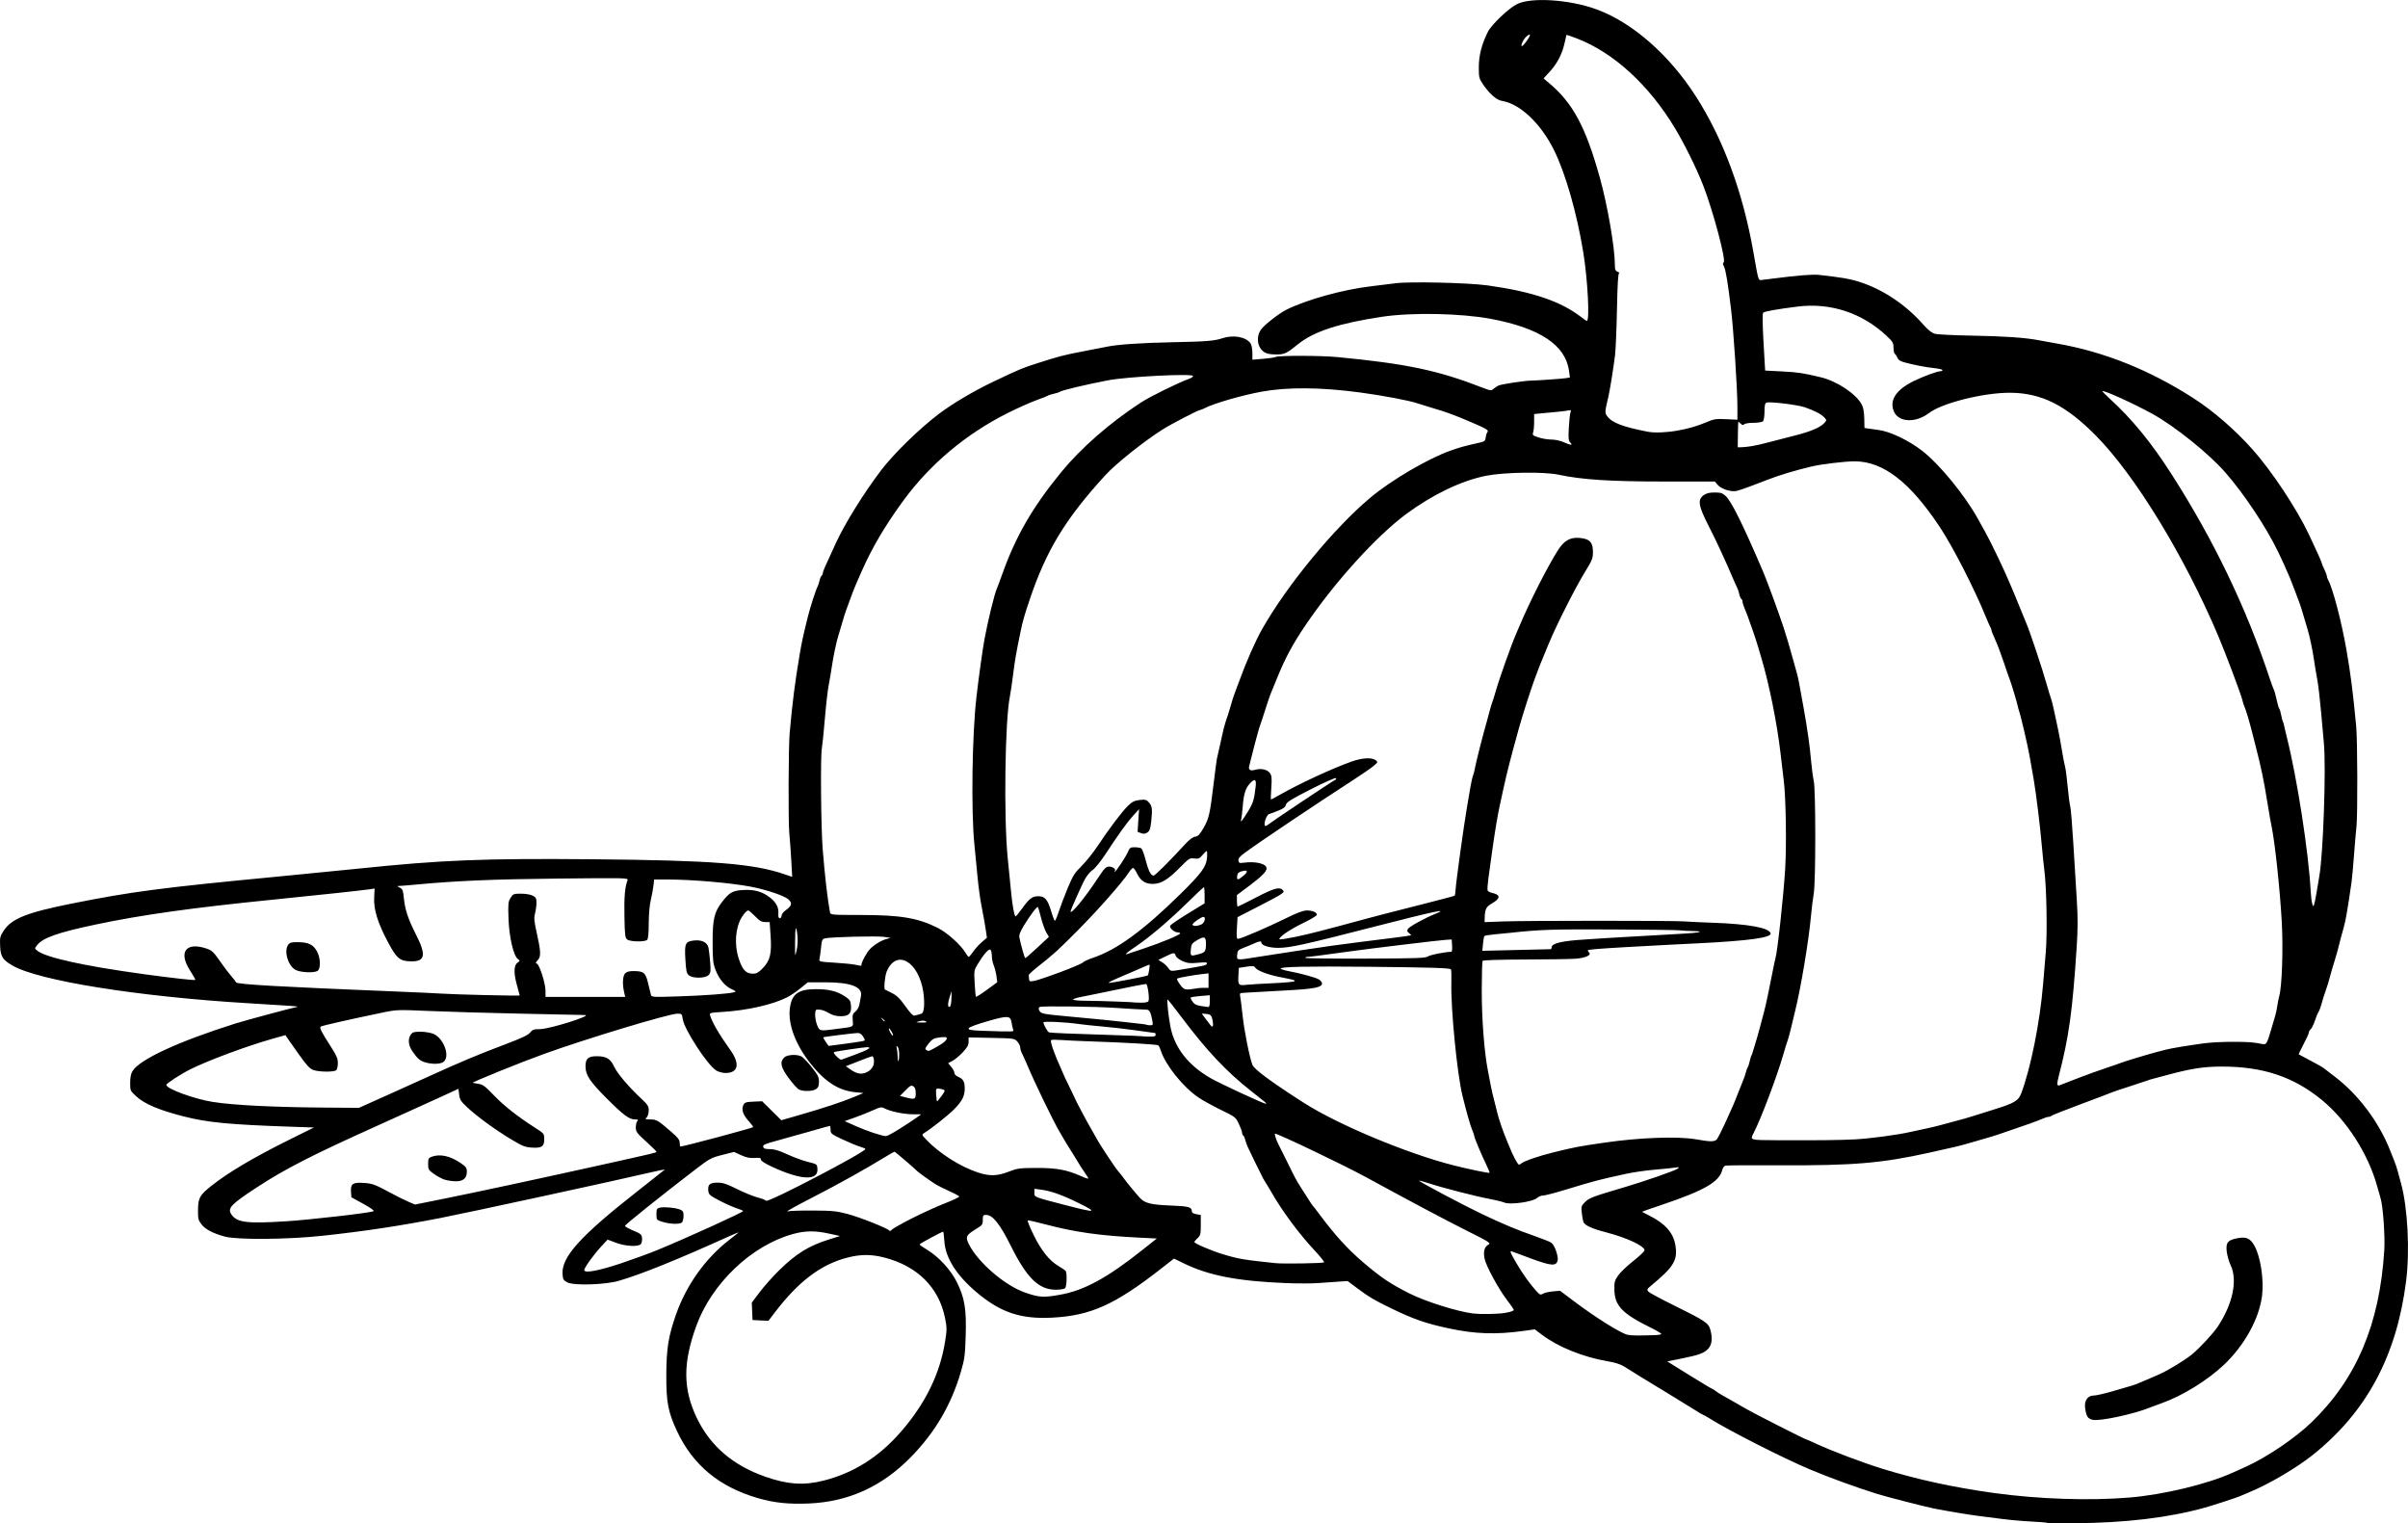 <?xml version="1.0" encoding="UTF-8" standalone="no"?>
<!-- Created with Inkscape (http://www.inkscape.org/) -->

<svg
   xmlns:dc="http://purl.org/dc/elements/1.1/"
   xmlns:cc="http://creativecommons.org/ns#"
   xmlns:rdf="http://www.w3.org/1999/02/22-rdf-syntax-ns#"
   xmlns:svg="http://www.w3.org/2000/svg"
   xmlns="http://www.w3.org/2000/svg"
   xmlns:sodipodi="http://sodipodi.sourceforge.net/DTD/sodipodi-0.dtd"
   xmlns:inkscape="http://www.inkscape.org/namespaces/inkscape"
   version="1.1"
   id="svg10"
   width="597.37"
   height="377.827"
   viewBox="0 0 597.37 377.827"
   sodipodi:docname="Crops2.svg"
   inkscape:version="0.92.4 (5da689c313, 2019-01-14)">
  <defs
     id="defs14" />
  <sodipodi:namedview
     pagecolor="#ffffff"
     bordercolor="#666666"
     borderopacity="1"
     objecttolerance="10"
     gridtolerance="10"
     guidetolerance="10"
     inkscape:pageopacity="0"
     inkscape:pageshadow="2"
     inkscape:window-width="1600"
     inkscape:window-height="837"
     id="namedview12"
     showgrid="false"
     inkscape:zoom="1.2396389"
     inkscape:cx="306.02158"
     inkscape:cy="251.66237"
     inkscape:window-x="-8"
     inkscape:window-y="-8"
     inkscape:window-maximized="1"
     inkscape:current-layer="svg10" />
  <path
     style="fill:#000000;stroke-width:0.32"
     d="m 507.799,377.731 c -0.082,-0.074 -1.876,-0.221 -3.988,-0.327 -2.112,-0.105 -5.424,-0.402 -7.36,-0.659 -1.936,-0.257 -4.312,-0.561 -5.28,-0.676 -2.309,-0.273 -8.186,-1.246 -11.413,-1.888 -2.132,-0.424 -11.752,-2.895 -13.979,-3.589 -5.317,-1.658 -12.029,-4.103 -16.848,-6.137 -6.754,-2.85 -20.183,-9.683 -24.974,-12.708 -0.689,-0.435 -1.33,-0.791 -1.425,-0.791 -0.094,0 -0.925,-0.485 -1.846,-1.077 -0.921,-0.592 -4.123,-2.561 -7.115,-4.375 -6.318,-3.83 -8.623,-5.246 -10.55,-6.479 -0.958,-0.613 -2.274,-1.041 -4.221,-1.373 -6.039,-1.028 -12.25,-3.53 -16.234,-6.538 l -1.817,-1.372 -2.629,0.366 c -7.01,0.977 -12.174,0.805 -18.789,-0.627 -5.776,-1.251 -8.495,-2.198 -14.24,-4.961 -3.948,-1.899 -5.536,-2.84 -8.351,-4.947 l -2.415,-1.808 -2.297,0.144 c -1.264,0.079 -3.521,0.239 -5.017,0.356 -1.496,0.117 -5.024,0.121 -7.84,0.01 -12.127,-0.479 -19.249,-1.852 -25.551,-4.925 l -2.385,-1.163 -3.152,2.465 c -11.509,9 -17.523,11.701 -27.152,12.192 -7.723,0.394 -12.755,-1.303 -18.659,-6.292 -5.006,-4.231 -7.728,-8.538 -7.992,-12.644 -0.084,-1.315 -0.22,-2.39 -0.3,-2.39 -0.355,0 -5.849,2.966 -5.849,3.158 0,0.117 0.828,0.708 1.84,1.313 2.912,1.742 5.915,5.013 7.425,8.089 1.926,3.923 2.366,6.599 2.17,13.193 -0.145,4.855 -0.27,5.819 -1.152,8.866 -2.41,8.327 -6.499,15.28 -12.631,21.477 -7.108,7.184 -15.404,10.92 -25.143,11.323 -5.061,0.21 -8.637,-0.17 -12.668,-1.344 -9.564,-2.786 -16.081,-8.189 -20.02,-16.598 -2.214,-4.727 -2.683,-7.189 -2.656,-13.958 0.026,-6.532 0.53,-9.661 2.421,-15.022 2.548,-7.225 7.23,-13.812 13.032,-18.335 1.155,-0.901 2.245,-1.765 2.421,-1.92 0.176,-0.155 -0.688,0.174 -1.92,0.731 -13.095,5.928 -22.125,9.58 -27.719,11.208 -3.412,0.993 -11.145,1.234 -12.761,0.398 -1.011,-0.524 -1.129,-0.728 -1.217,-2.095 -0.27,-4.198 4.422,-9.4 18.323,-20.317 3.704,-2.909 6.855,-5.398 7.001,-5.531 0.147,-0.133 -1.509,0.182 -3.68,0.701 -7.018,1.677 -45.352,9.994 -51.947,11.271 -10.345,2.003 -18.712,3.262 -29.28,4.408 -8.595,0.932 -21.156,1.031 -24.217,0.192 -2.965,-0.813 -4.838,-1.804 -5.8,-3.069 -0.775,-1.019 -0.86,-1.389 -0.83,-3.603 0.04,-2.944 0.433,-3.632 3.411,-5.984 4.21,-3.323 10.492,-7.03 19.429,-11.463 l 5.914,-2.934 -5.754,-0.197 c -15.206,-0.52 -20.645,-1.043 -26.554,-2.555 -6.178,-1.58 -9.72,-3.084 -11.817,-5.016 -1.432,-1.32 -1.463,-1.391 -1.462,-3.308 9.6e-4,-1.335 0.188,-2.266 0.588,-2.921 1.764,-2.892 11.355,-7.327 25.497,-11.79 2.392,-0.755 13.925,-3.86 15.354,-4.134 0.63,-0.121 -0.921,-0.237 -12,-0.895 -27.361,-1.626 -52.266,-5.608 -58.686,-9.385 -2.402,-1.413 -2.89,-2.187 -3.011,-4.774 -0.098,-2.093 -0.024,-2.431 0.83,-3.76 1.981,-3.084 5.701,-4.572 17.148,-6.856 14.524,-2.899 22.087,-3.891 49.959,-6.555 7.392,-0.707 16.896,-1.644 21.12,-2.083 20.515,-2.134 30.738,-2.543 57.6,-2.309 30.072,0.262 40.177,1.052 48.037,3.757 l 1.794,0.617 -0.212,-3.915 c -0.116,-2.153 -0.343,-5.283 -0.503,-6.955 -0.277,-2.887 -0.209,-21.4 0.091,-24.8 0.645,-7.319 1.353,-12.886 2.46,-19.36 0.593,-3.468 0.81,-4.466 2.081,-9.6 0.574,-2.316 1.961,-6.613 2.379,-7.37 0.149,-0.27 0.372,-0.952 0.496,-1.516 0.124,-0.564 0.358,-1.108 0.521,-1.208 0.162,-0.1 0.295,-0.38 0.295,-0.621 0,-0.418 0.351,-1.228 3.262,-7.523 2.246,-4.858 6.949,-12.417 11.201,-18.003 3.083,-4.05 9.374,-10.204 14.177,-13.867 3.47,-2.647 8.828,-5.81 13.987,-8.259 6.299,-2.989 6.82,-3.207 10.653,-4.436 5.308,-1.704 6.659,-2.053 11.36,-2.94 2.376,-0.448 4.968,-0.954 5.76,-1.123 2.636,-0.564 8.396,-0.961 16.32,-1.124 8.585,-0.177 10.357,-0.319 12.411,-0.995 2.731,-0.899 5.841,-0.336 6.96,1.261 0.269,0.384 0.469,1.394 0.469,2.366 v 1.696 l 2.64,-0.211 c 1.452,-0.116 2.863,-0.325 3.136,-0.465 0.756,-0.387 11.189,-0.364 15.344,0.034 17.049,1.631 25.011,3.308 35.919,7.565 1.953,0.762 2.213,0.796 2.72,0.354 0.308,-0.269 0.873,-0.65 1.254,-0.847 0.651,-0.336 6.356,-1.208 8.107,-1.239 1.62,-0.028 7.553,-0.444 8.587,-0.602 l 1.067,-0.163 -0.226,-1.66 c -0.868,-6.378 -7.207,-10.599 -19.349,-12.887 -7.427,-1.399 -19.651,-1.635 -27.04,-0.522 -10.669,1.607 -16.902,3.637 -20.8,6.775 -2.907,2.34 -3.385,2.57 -5.339,2.572 -2.359,0.002 -3.311,-0.385 -4.118,-1.671 -0.818,-1.304 -0.689,-3.336 0.293,-4.584 1,-1.271 4.369,-3.894 6.183,-4.813 4.939,-2.503 14.301,-5.089 21.221,-5.863 1.76,-0.197 4.385,-0.522 5.834,-0.723 3.458,-0.479 18.212,-0.139 22.966,0.53 11.167,1.572 18.111,3.932 23.246,7.904 0.641,0.496 1.235,0.902 1.319,0.902 0.756,0 0.236,-10.119 -0.871,-16.969 -1.571,-9.72 -4.424,-19.686 -7.28,-25.431 -3.284,-6.606 -8.429,-11.463 -12.895,-12.173 -1.391,-0.221 -3.215,-1.853 -4.877,-4.366 -0.795,-1.202 -0.881,-1.606 -0.869,-4.077 0.014,-2.879 0.735,-5.661 2.251,-8.693 0.89,-1.779 5.107,-5.802 7.187,-6.856 3.581,-1.815 13.266,-1.155 19.985,1.362 8.78,3.289 17.777,11.186 24.34,21.363 6.846,10.617 11.756,23.897 14.374,38.88 1.208,6.914 1.202,6.89 1.934,6.813 0.349,-0.037 1.715,-0.206 3.035,-0.376 5.996,-0.773 9.748,-1.07 11.289,-0.894 5.951,0.679 7.535,0.95 9.902,1.692 5.833,1.828 11.578,5.646 15.929,10.587 1.188,1.349 2.127,2.104 2.89,2.322 0.622,0.178 4.798,0.387 9.28,0.464 7.928,0.137 13.204,0.499 16.47,1.131 0.88,0.17 2.968,0.55 4.64,0.843 11.665,2.046 22.898,6.548 33.76,13.532 4.905,3.154 10.181,7.712 14.527,12.553 4.806,5.353 11.071,14.776 14.129,21.254 2.117,4.483 3.182,6.86 3.195,7.129 0.006,0.127 0.289,0.807 0.629,1.511 0.34,0.704 0.623,1.462 0.629,1.684 0.006,0.222 0.151,0.654 0.323,0.96 1.145,2.041 3.306,10.273 4.514,17.196 1.08,6.19 1.635,10.531 2.452,19.2 0.314,3.335 0.369,21.884 0.072,24.64 -0.171,1.584 -0.46,4.968 -0.644,7.52 -0.184,2.552 -0.458,5.504 -0.61,6.56 -0.992,6.898 -1.453,9.524 -1.992,11.36 -0.336,1.144 -0.837,3.016 -1.113,4.16 -0.276,1.144 -0.782,2.944 -1.124,4 -0.342,1.056 -0.845,2.784 -1.118,3.84 -0.273,1.056 -0.761,2.64 -1.083,3.52 -0.323,0.88 -0.751,2.248 -0.952,3.04 -0.201,0.792 -0.547,1.728 -0.77,2.08 -0.223,0.352 -0.651,1.385 -0.951,2.295 -0.301,0.91 -0.755,1.828 -1.009,2.039 -0.254,0.211 -0.462,0.582 -0.462,0.824 0,0.242 -0.584,1.536 -1.298,2.876 -0.714,1.34 -1.254,2.477 -1.2,2.528 0.054,0.05 1.358,0.748 2.897,1.551 1.539,0.803 2.979,1.609 3.2,1.793 0.221,0.183 1.481,1.153 2.801,2.155 5.884,4.467 10.97,11.241 13.771,18.339 0.382,0.968 0.811,2.048 0.953,2.4 0.418,1.038 0.694,1.859 0.965,2.88 0.14,0.528 0.492,1.824 0.782,2.88 1.667,6.074 2.218,16.77 1.253,24.32 -2.371,18.563 -9.82,32.409 -23.17,43.065 -4.026,3.214 -10.875,7.237 -15.675,9.207 -0.968,0.397 -2.048,0.855 -2.4,1.017 -0.716,0.33 -6.663,2.271 -8.64,2.82 -9.041,2.51 -19.688,3.785 -32.332,3.873 -3.703,0.026 -6.798,-0.014 -6.88,-0.088 z m 20.652,-6.286 c 8.363,-0.719 19.086,-3.301 25.28,-6.086 0.704,-0.317 2.24,-1.008 3.413,-1.537 5.203,-2.346 12.218,-7.09 16.278,-11.008 11.186,-10.796 16.941,-24.414 18.064,-42.739 0.215,-3.506 -0.311,-10.842 -0.923,-12.88 -0.238,-0.792 -0.61,-2.088 -0.826,-2.88 -2.198,-8.04 -7.567,-16.423 -13.765,-21.491 -7.03,-5.748 -14.608,-8.273 -24.8,-8.262 -4.576,0.005 -7.568,0.475 -13.92,2.188 -1.32,0.356 -2.76,0.74 -3.2,0.853 -0.44,0.113 -1.088,0.319 -1.44,0.458 -0.352,0.139 -2.368,0.804 -4.48,1.478 -2.112,0.674 -4.056,1.332 -4.32,1.461 -0.264,0.13 -3.648,1.416 -7.52,2.858 -3.872,1.442 -7.177,2.747 -7.344,2.9 -0.167,0.152 -0.505,0.277 -0.752,0.277 -0.246,0 -0.901,0.202 -1.456,0.449 -1.167,0.52 -4.387,1.681 -8.048,2.903 -1.408,0.47 -2.776,0.939 -3.04,1.043 -0.428,0.169 -2.472,0.779 -5.76,1.72 -0.616,0.176 -1.624,0.466 -2.24,0.644 -1.61,0.465 -2.683,0.717 -9.124,2.145 -11.702,2.594 -18.835,3.196 -36.845,3.111 -7.189,-0.034 -13.325,0.003 -13.635,0.08 -0.31,0.078 -0.653,0.521 -0.762,0.984 -0.709,3.006 -4.347,5.135 -14.835,8.679 -2.728,0.922 -5.001,1.712 -5.051,1.757 -0.05,0.044 0.687,0.461 1.638,0.926 3.919,1.917 6.004,4.211 6.548,7.201 0.704,3.874 -0.253,5.486 -6.164,10.38 -0.827,0.684 -0.893,0.854 -0.514,1.311 0.24,0.289 3.259,1.913 6.71,3.609 7.273,3.575 8.221,4.211 8.666,5.813 0.605,2.176 0.418,3.799 -0.552,4.803 -1.041,1.077 -2.292,1.526 -6.782,2.431 l -3.342,0.673 5.526,3.43 c 3.039,1.886 5.612,3.43 5.717,3.43 0.105,0 0.418,0.197 0.696,0.439 0.278,0.241 1.153,0.797 1.945,1.235 0.792,0.438 1.944,1.087 2.56,1.442 0.616,0.355 2.056,1.184 3.2,1.841 2.129,1.223 14.545,7.523 14.827,7.523 0.086,0 1.213,0.492 2.505,1.094 3.83,1.783 11.551,4.698 16.429,6.202 8.605,2.654 17.498,4.59 27.453,5.979 11.168,1.558 24.058,1.988 33.987,1.134 z m -9.353,-19.273 c -1.198,-0.314 -1.526,-0.826 -1.818,-2.839 -0.274,-1.895 0.595,-3.177 2.154,-3.177 0.56,0 2.529,-0.443 4.377,-0.984 1.848,-0.541 3.863,-1.124 4.479,-1.295 0.616,-0.171 1.408,-0.433 1.76,-0.583 0.352,-0.15 1.216,-0.513 1.92,-0.807 0.704,-0.294 1.568,-0.662 1.92,-0.818 0.352,-0.156 1.144,-0.502 1.76,-0.768 2.111,-0.912 6.432,-3.545 8.16,-4.974 1.943,-1.606 5.238,-5.162 6.389,-6.896 3.695,-5.566 4.929,-11.47 3.177,-15.195 -0.455,-0.968 -0.902,-2.552 -0.993,-3.52 -0.203,-2.161 0.283,-2.725 2.752,-3.193 2.113,-0.401 3.109,0.05 4.133,1.872 1.522,2.709 2.397,8.482 1.888,12.461 -0.727,5.683 -4.361,12.262 -9.42,17.053 -4.086,3.87 -10.372,7.751 -15.447,9.538 -1.144,0.403 -2.368,0.855 -2.72,1.005 -3.865,1.646 -12.771,3.567 -14.473,3.121 z m -314.798,15.095 c 7.484,-1.893 13.837,-5.917 19.274,-12.208 6.026,-6.973 9.579,-14.24 10.868,-22.226 0.481,-2.979 0.482,-3.454 0.014,-5.83 -1.501,-7.618 -6.863,-12.974 -15.097,-15.08 -3.196,-0.817 -5.802,-0.82 -9.018,-0.009 -6.632,1.672 -12.218,5.881 -18.175,13.696 l -1.536,2.014 -1.97,-0.095 -1.97,-0.095 -0.095,-2.16 -0.095,-2.16 1.994,-2.64 c 1.097,-1.452 3.279,-3.897 4.85,-5.432 4.205,-4.112 7.336,-6.04 12.357,-7.611 l 2.692,-0.842 -2.692,-0.59 c -3.529,-0.773 -5.972,-0.743 -9.044,0.112 -10.234,2.847 -20.072,12.208 -23.91,22.75 -3.366,9.244 -3.328,15.706 0.134,22.893 3.34,6.933 8.952,11.737 16.997,14.548 5.534,1.934 9.531,2.201 14.422,0.963 z m 206.47,-36.101 c 0.748,-0.028 1.36,-0.163 1.36,-0.299 0,-0.137 -1.26,-0.872 -2.8,-1.633 -6.894,-3.409 -8.756,-5.363 -8.836,-9.271 -0.039,-1.933 0.063,-2.33 0.916,-3.566 0.528,-0.765 2.22,-2.385 3.76,-3.601 1.54,-1.215 2.8,-2.413 2.8,-2.661 0,-1.081 -4.403,-3.131 -9.624,-4.482 -3.456,-0.894 -5.214,-1.709 -5.545,-2.571 -0.106,-0.275 -0.282,-1.263 -0.391,-2.195 -0.184,-1.565 -0.129,-1.766 0.72,-2.632 1.11,-1.132 1.679,-1.347 10.36,-3.919 4.667,-1.383 12.008,-3.947 12.64,-4.415 0.593,-0.44 0.546,-0.461 -0.65,-0.287 -0.709,0.103 -3.013,0.335 -5.12,0.516 -2.107,0.181 -5.198,0.628 -6.87,0.993 -7.236,1.58 -7.413,1.626 -15.636,4.117 -2.352,0.712 -4.647,1.295 -5.099,1.295 -0.453,0 -1.127,0.286 -1.499,0.635 -0.972,0.913 -6.636,1.706 -8.005,1.121 -0.528,-0.226 -2.256,-0.652 -3.84,-0.947 -3.389,-0.631 -11.468,-2.709 -14.873,-3.825 -1.316,-0.431 -2.44,-0.737 -2.498,-0.679 -0.166,0.166 10.942,6.059 15.657,8.305 5.15,2.454 8.673,3.923 13.108,5.466 1.83,0.637 3.637,1.36 4.017,1.609 0.832,0.544 1.846,3.408 1.581,4.466 -0.347,1.382 -1.578,1.299 -6.286,-0.422 -2.368,-0.866 -4.558,-1.678 -4.866,-1.805 -0.825,-0.341 -0.713,-0.003 0.942,2.849 1.529,2.635 3.485,5.36 5.057,7.043 0.77,0.825 0.95,0.886 1.529,0.525 0.361,-0.225 1.461,-0.481 2.445,-0.568 l 1.788,-0.158 3.391,2.552 c 5.544,4.172 11.76,8.057 13.409,8.381 1.006,0.198 2.89,0.215 6.96,0.063 z m -37.145,-5.548 c 1.365,-0.252 1.999,-0.507 1.9,-0.766 -0.082,-0.214 -0.832,-1.286 -1.666,-2.383 -2.188,-2.877 -5.243,-8.515 -5.582,-10.301 -0.34,-1.791 -0.012,-2.925 1.003,-3.468 0.636,-0.34 0.128,-0.662 -5.505,-3.482 -5.129,-2.568 -13.201,-6.854 -24.925,-13.236 -5.61,-3.054 -21.784,-10.786 -22.562,-10.786 -0.172,0 0.36,1.723 0.748,2.422 0.189,0.34 1.225,2.418 2.302,4.618 1.98,4.042 2.229,4.508 3.332,6.24 2.442,3.832 2.879,4.498 3.04,4.64 0.1,0.088 0.824,1.024 1.609,2.08 3.823,5.142 6.957,8.588 10.8,11.877 4.459,3.814 6.774,5.371 11.624,7.812 3.841,1.934 11.652,4.398 15.506,4.893 2.159,0.277 6.453,0.196 8.375,-0.158 z m -110.615,-4.467 c 5.981,-1.076 11.643,-4.158 20.386,-11.097 l 3.586,-2.846 -4.386,-0.216 c -9.652,-0.476 -15.961,-1.363 -23.07,-3.245 -2.356,-0.624 -4.41,-1.092 -4.564,-1.041 -0.154,0.051 0.504,1.686 1.461,3.633 1.932,3.926 3.927,6.405 6.223,7.731 0.816,0.471 1.589,1.007 1.718,1.192 0.384,0.548 0.277,3.856 -0.139,4.271 -0.215,0.215 -1.237,0.383 -2.32,0.381 -4.191,-0.006 -7.172,-2.904 -11.093,-10.783 -2.769,-5.564 -4.53,-7.774 -6.196,-7.774 -0.724,0 -0.807,0.128 -0.807,1.241 0,1.157 -0.116,1.311 -1.704,2.274 -2.428,1.471 -2.652,1.943 -1.765,3.719 2.258,4.521 8.873,10.237 13.887,11.999 3.531,1.241 4.618,1.311 8.782,0.562 z m -108.815,-7.832 c 2.896,-0.972 6.856,-2.417 8.8,-3.213 7.068,-2.891 21.62,-9.513 21.38,-9.73 -0.135,-0.122 -0.966,-0.461 -1.846,-0.753 -0.88,-0.292 -2.752,-1.137 -4.16,-1.879 -2.339,-1.232 -2.569,-1.44 -2.662,-2.41 -0.146,-1.525 0.381,-1.979 2.301,-1.981 1.33,-0.003 2.247,0.3 4.841,1.593 1.76,0.878 4.055,1.814 5.1,2.08 1.045,0.267 1.993,0.636 2.107,0.82 0.366,0.593 24.623,-12.053 24.631,-12.841 9.6e-4,-0.104 -0.61,-0.369 -1.358,-0.588 -0.748,-0.219 -2.692,-1.025 -4.32,-1.79 -2.786,-1.31 -2.96,-1.45 -2.96,-2.372 0,-0.539 -0.081,-0.98 -0.18,-0.98 -0.099,0 -2.367,0.629 -5.04,1.397 -2.673,0.768 -6.386,1.808 -8.251,2.311 -2.865,0.773 -3.368,1.003 -3.243,1.483 0.116,0.444 0.481,0.569 1.667,0.569 1.102,0 2.296,0.359 4.356,1.311 1.561,0.721 3.849,1.559 5.085,1.862 2.228,0.546 2.247,0.56 2.344,1.698 0.258,3.032 -4.032,2.853 -11.217,-0.47 -1.82,-0.841 -2.8,-1.474 -2.8,-1.808 1.6e-4,-0.417 -0.298,-0.493 -1.586,-0.404 -1.184,0.082 -2.03,-0.093 -3.338,-0.692 l -1.752,-0.802 -2.927,0.745 c -2.74,0.697 -3.157,0.921 -6.502,3.486 -8.786,6.736 -17.63,13.821 -17.619,14.114 0.007,0.176 0.937,0.705 2.068,1.175 1.851,0.77 2.066,0.956 2.158,1.861 0.056,0.553 -0.07,1.212 -0.279,1.465 -0.618,0.745 -3.803,0.581 -6.193,-0.318 l -2.065,-0.777 -1.418,1.516 c -1.934,2.068 -4.387,5.442 -4.387,6.035 0,0.856 3.581,0.194 9.265,-1.713 z m 10.175,-10.236 c -1.516,-0.466 -1.52,-0.471 -1.52,-1.892 0,-1.259 0.094,-1.448 0.815,-1.629 1.039,-0.261 3.881,0 5.025,0.462 0.745,0.3 0.88,0.543 0.88,1.579 0,0.673 -0.173,1.397 -0.384,1.608 -0.514,0.514 -2.939,0.449 -4.816,-0.128 z m 164.094,10.045 c 0.125,-0.125 -0.961,-1.493 -2.414,-3.04 -3.777,-4.023 -8.082,-9.842 -10.721,-14.493 -0.449,-0.792 -1.1,-1.872 -1.445,-2.4 -0.345,-0.528 -0.712,-1.176 -0.815,-1.44 -0.103,-0.264 -0.311,-0.696 -0.463,-0.96 -0.265,-0.46 -2.108,-4.235 -3.046,-6.24 -0.247,-0.528 -0.542,-1.357 -0.656,-1.843 -0.114,-0.486 -0.335,-0.962 -0.491,-1.059 -0.157,-0.097 -0.285,-0.405 -0.285,-0.686 0,-0.281 -0.36,-1.27 -0.799,-2.199 -0.78,-1.649 -0.884,-1.73 -4.4,-3.437 -1.981,-0.962 -4.482,-2.339 -5.559,-3.06 -3.814,-2.556 -8.213,-8.009 -9.383,-11.631 -0.212,-0.658 -0.503,-1.268 -0.645,-1.356 -0.367,-0.227 -8.414,-0.694 -16.654,-0.966 -2.904,-0.096 -6.252,-0.253 -7.439,-0.348 -1.188,-0.095 -2.299,-0.086 -2.471,0.019 -0.363,0.224 0.785,3.527 2.561,7.366 0.163,0.352 0.443,1 0.622,1.44 0.179,0.44 0.451,1.016 0.604,1.28 0.153,0.264 0.813,1.632 1.467,3.04 0.653,1.408 1.315,2.776 1.469,3.04 0.155,0.264 0.651,1.2 1.103,2.08 0.452,0.88 1.324,2.464 1.937,3.52 0.614,1.056 1.264,2.208 1.445,2.56 0.742,1.441 4.789,7.559 5.482,8.287 0.231,0.243 0.708,0.842 1.06,1.332 0.935,1.3 3.392,4.293 4.345,5.294 1.175,1.234 2.76,1.614 7.495,1.798 4.412,0.171 5.28,0.392 5.28,1.344 0,0.425 0.318,0.653 1.12,0.803 l 1.12,0.21 v 2.49 c 0,2.242 -0.08,2.565 -0.8,3.241 -0.44,0.413 -0.8,0.849 -0.8,0.968 0,0.346 4.09,2.109 6.88,2.964 3.991,1.224 5.257,1.441 13.28,2.279 1.937,0.202 11.776,0.039 12.014,-0.199 z M 226.223,302.21 c 2.559,-1.299 6.269,-2.987 8.245,-3.752 1.976,-0.765 3.551,-1.517 3.5,-1.67 -0.051,-0.154 -1.176,-0.757 -2.5,-1.341 -1.324,-0.584 -2.976,-1.433 -3.672,-1.886 -1.47,-0.959 -4.072,-2.836 -4.305,-3.106 -0.427,-0.497 -5.422,-4.778 -5.574,-4.778 -0.096,0 -1.077,0.552 -2.18,1.227 -5.078,3.107 -11.87,6.889 -18.326,10.205 -3.872,1.989 -6.608,3.506 -6.08,3.372 0.528,-0.134 3.408,-0.229 6.4,-0.211 4.768,0.029 5.825,0.135 8.552,0.86 3.099,0.823 10.032,3.589 10.371,4.138 0.098,0.158 0.344,0.067 0.547,-0.204 0.203,-0.271 2.463,-1.554 5.021,-2.853 z m -155.458,0.743 c 6.317,-0.403 21.126,-2.11 21.918,-2.527 0.228,-0.12 -0.846,-0.885 -2.56,-1.825 l -2.952,-1.619 -0.097,-1.472 c -0.124,-1.882 0.498,-2.279 3.26,-2.082 2.085,0.149 2.743,0.398 6.757,2.563 1.408,0.759 3.301,1.699 4.207,2.088 l 1.647,0.707 7.153,-1.438 c 7.797,-1.568 24.141,-5.078 38.993,-8.375 13.722,-3.046 13.76,-3.055 13.76,-3.284 0,-0.115 -1.152,-1.255 -2.56,-2.533 -2.328,-2.112 -2.56,-2.431 -2.56,-3.517 0,-0.657 0.173,-1.367 0.384,-1.578 0.299,-0.299 0.174,-0.384 -0.56,-0.385 -1.469,-0.003 -2.876,-1.045 -7.065,-5.236 -4.159,-4.161 -5.239,-5.796 -5.239,-7.925 0,-1.928 0.652,-2.518 2.785,-2.518 2.396,0 3.406,0.612 4.345,2.635 0.777,1.673 3.662,5.051 6.874,8.049 1.451,1.354 1.675,1.726 1.675,2.777 0,0.676 -0.223,1.436 -0.503,1.716 -0.457,0.457 -0.374,0.503 0.917,0.503 1.538,0 1.859,0.192 5.266,3.145 1.588,1.377 2,1.923 2,2.654 0,0.507 0.094,0.921 0.21,0.921 0.744,0 18.03,-4.622 18.03,-4.821 0,-0.136 -0.54,-0.847 -1.2,-1.58 -1.352,-1.502 -1.767,-2.821 -1.228,-3.905 0.318,-0.639 0.642,-0.747 2.506,-0.829 l 2.141,-0.094 2.377,2.354 2.377,2.354 4.594,-1.324 c 5.956,-1.717 10.404,-3.187 13.394,-4.428 l 2.4,-0.996 -2.152,-0.218 c -4.027,-0.408 -7.452,-2.618 -10.986,-7.088 -3.754,-4.747 -5.642,-9.82 -5.12,-13.755 0.468,-3.525 2.103,-4.709 6.505,-4.709 3.222,0 5.296,0.535 7.273,1.877 1.117,0.758 1.293,1.045 1.38,2.248 0.139,1.924 -0.525,2.594 -2.573,2.594 -1.082,0 -1.991,-0.242 -2.91,-0.774 -1.249,-0.723 -2.051,-0.952 -3.017,-0.863 -0.573,0.053 -0.505,2.321 0.115,3.87 0.585,1.463 0.605,1.467 4.502,0.963 4.848,-0.627 4.438,-0.42 4.315,-2.19 -0.093,-1.34 0.001,-1.641 0.677,-2.173 0.447,-0.352 0.866,-1.094 0.973,-1.725 0.103,-0.609 0.281,-1.561 0.395,-2.116 0.468,-2.282 -2.562,-3.429 -9.009,-3.41 l -4.192,0.013 -1.823,1.485 c -1.003,0.817 -2.5,1.827 -3.328,2.245 -3.585,1.812 -9.879,3.232 -15.991,3.61 -3.148,0.194 -3.277,0.231 -3.079,0.874 0.561,1.816 2.304,4.797 5,8.556 2.473,3.447 2.001,5.717 -1.187,5.714 -0.709,0 -1.74,-0.277 -2.292,-0.613 -2.148,-1.31 -7.914,-10.14 -8.3,-12.71 -0.201,-1.343 -0.252,-1.396 -1.333,-1.396 -2.039,0 -22.526,6.186 -33.044,9.978 -5.994,2.161 -18.135,7.083 -17.717,7.183 0.152,0.036 0.832,0.159 1.511,0.273 1.008,0.169 1.679,0.676 3.665,2.768 2.429,2.56 5.888,5.289 10.234,8.074 2.297,1.473 2.306,1.484 2.306,2.909 0,1.81 -0.645,2.216 -3.221,2.03 -1.595,-0.115 -2.32,-0.419 -5.234,-2.192 -3.98,-2.421 -8.201,-5.512 -10.687,-7.826 -1.528,-1.422 -1.802,-1.857 -1.957,-3.107 l -0.181,-1.453 -4.48,2.07 c -2.464,1.138 -9.422,4.293 -15.462,7.009 -16.348,7.353 -23.101,10.808 -30.138,15.42 -6.364,4.17 -7.257,5.115 -6.267,6.626 1.336,2.04 3.806,2.363 13.381,1.752 z m 39.539,-10.341 c -0.653,-0.206 -1.841,-0.84 -2.64,-1.409 -1.36,-0.967 -1.454,-1.127 -1.454,-2.488 0,-1.267 0.106,-1.495 0.821,-1.767 2.106,-0.801 4.647,-0.244 7.336,1.605 1.241,0.854 1.444,1.148 1.444,2.098 0,1.62 -0.914,2.391 -2.8,2.36 -0.836,-0.013 -2.054,-0.194 -2.706,-0.4 z m 87.848,-22.387 c -0.384,-0.214 -1.5,-1.468 -2.48,-2.788 -1.978,-2.664 -2.274,-3.989 -1.142,-5.121 0.74,-0.74 3.236,-0.871 4.36,-0.229 0.374,0.214 1.488,1.397 2.476,2.629 1.536,1.915 1.797,2.434 1.8,3.582 0.003,1.027 -0.163,1.459 -0.707,1.84 -0.843,0.59 -3.313,0.64 -4.307,0.087 z m 69.498,28.222 c -4.124,-2.039 -6.882,-3.021 -9.437,-3.36 l -1.603,-0.213 v 0.979 c 0,1.114 -0.247,1.015 7.68,3.068 7.643,1.979 8.17,1.905 3.36,-0.474 z m 2.206,-6.45 c -0.127,-0.22 -0.532,-0.829 -0.899,-1.353 -0.367,-0.524 -0.812,-1.196 -0.988,-1.493 -0.681,-1.147 -2.586,-4.223 -3.115,-5.028 -0.305,-0.465 -0.709,-1.134 -0.896,-1.486 -0.188,-0.352 -0.689,-1.216 -1.113,-1.92 -1.452,-2.407 -6.038,-11.878 -7.981,-16.48 -0.483,-1.144 -1.08,-2.462 -1.326,-2.929 -0.246,-0.467 -0.448,-1.143 -0.448,-1.502 0,-0.359 -0.324,-1.011 -0.72,-1.449 -0.707,-0.782 -0.823,-0.799 -6.4,-0.913 l -5.68,-0.117 v 1.069 c 0,0.825 -0.327,1.419 -1.433,2.602 -0.788,0.843 -1.93,1.8 -2.537,2.127 l -1.104,0.595 0.777,0.924 c 0.428,0.508 0.777,1.183 0.777,1.501 0,0.341 0.398,0.741 0.972,0.979 1.209,0.501 1.588,1.185 1.588,2.864 0,1.891 -0.632,3.135 -2.617,5.148 -1.508,1.529 -5.611,4.78 -7.508,5.949 -0.556,0.342 -0.522,0.442 0.526,1.548 3.262,3.443 8.514,6.783 12.916,8.214 2.871,0.933 4.734,0.883 7.564,-0.206 2.243,-0.863 2.704,-0.924 7.04,-0.932 4.865,-0.009 7.394,0.457 10.88,2.005 1.719,0.763 2.033,0.815 1.726,0.285 z m 98.816,-3.182 c -1.286,-2.68 -2.943,-6.646 -2.943,-7.043 0,-0.175 -0.202,-0.772 -0.448,-1.326 -0.477,-1.072 -1.454,-4.488 -2.486,-8.688 -1.319,-5.367 -2.918,-21.688 -2.748,-28.052 0.045,-1.701 0,-3.176 -0.103,-3.278 -0.316,-0.318 -5.363,-0.471 -20.455,-0.619 -15.216,-0.149 -21.76,-0.019 -21.76,0.435 0,0.148 0.828,0.425 1.84,0.617 3.238,0.612 6.935,1.632 7.678,2.12 0.397,0.26 0.722,0.693 0.722,0.962 0,0.977 -2.002,1.368 -8.819,1.721 -3.686,0.191 -7.565,0.409 -8.621,0.485 -1.056,0.076 -2.175,0.145 -2.486,0.154 -0.421,0.012 -0.523,0.201 -0.399,0.736 0.092,0.396 0.37,2.599 0.617,4.896 0.409,3.795 1.738,10.449 2.439,12.208 0.446,1.12 4.796,4.328 12.788,9.431 8.517,5.438 25.606,12.57 37.12,15.493 3.669,0.931 8.732,1.982 8.915,1.851 0.064,-0.045 -0.32,-0.991 -0.853,-2.101 z m 8.754,-0.242 c 0.529,-0.529 4.456,-1.883 7.881,-2.717 5.581,-1.359 5.988,-1.437 12.743,-2.429 8.576,-1.26 18.182,-1.611 22.64,-0.829 3.761,0.66 4.67,0.653 5.245,-0.041 0.255,-0.308 1.125,-2 1.933,-3.76 1.98,-4.316 2.308,-5.077 3.31,-7.68 0.474,-1.232 1.051,-2.672 1.282,-3.2 0.231,-0.528 0.524,-1.392 0.649,-1.92 0.126,-0.528 0.336,-1.104 0.468,-1.28 0.131,-0.176 0.344,-0.824 0.473,-1.44 0.129,-0.616 0.322,-1.264 0.428,-1.44 0.106,-0.176 0.222,-0.464 0.257,-0.64 0.035,-0.176 0.3,-1.04 0.587,-1.92 0.288,-0.88 0.808,-2.68 1.156,-4 0.348,-1.32 0.848,-3.192 1.11,-4.16 0.456,-1.681 1.284,-5.566 2.216,-10.4 0.238,-1.232 0.517,-2.528 0.62,-2.88 0.534,-1.819 2.026,-15.493 2.444,-22.4 0.355,-5.876 0.168,-17.624 -0.348,-21.76 -0.176,-1.408 -0.533,-4.432 -0.795,-6.72 -0.847,-7.409 -2.832,-17.307 -4.75,-23.68 -0.265,-0.88 -0.645,-2.176 -0.846,-2.88 -0.605,-2.125 -2.716,-8.127 -3.393,-9.648 -0.247,-0.555 -0.449,-1.23 -0.449,-1.501 0,-0.271 -0.133,-0.575 -0.295,-0.675 -0.162,-0.1 -0.397,-0.644 -0.521,-1.208 -0.124,-0.564 -0.346,-1.247 -0.493,-1.516 -0.147,-0.27 -0.541,-1.139 -0.875,-1.931 -1.905,-4.524 -4.268,-9.634 -6.19,-13.389 -2.591,-5.062 -2.839,-6.582 -1.256,-7.709 0.673,-0.479 1.423,-0.662 2.715,-0.662 1.504,0 1.935,0.139 2.735,0.88 1.441,1.335 4.267,7.047 9.3,18.8 0.95,2.218 3.791,9.971 5.101,13.92 0.607,1.831 1.628,5.295 2.451,8.32 0.263,0.968 0.623,2.264 0.799,2.88 0.331,1.159 0.535,2.2 1.596,8.16 1.044,5.862 1.598,9.742 1.921,13.44 0.169,1.936 0.474,4.24 0.677,5.12 0.506,2.188 0.502,25.151 -0.004,28 -0.203,1.144 -0.514,3.664 -0.69,5.6 -0.562,6.184 -2.522,17.881 -3.969,23.68 -0.263,1.056 -0.713,2.928 -1,4.16 -0.287,1.232 -0.64,2.528 -0.786,2.88 -0.146,0.352 -0.659,2.008 -1.14,3.68 -1.549,5.384 -5.588,16.055 -7.327,19.36 -0.937,1.781 -1.009,1.758 5.491,1.787 10.548,0.048 15.827,-0.008 19.6,-0.206 3.821,-0.201 10.593,-1.11 13.92,-1.868 1.056,-0.241 2.784,-0.615 3.84,-0.832 1.056,-0.217 2.568,-0.576 3.36,-0.799 0.792,-0.222 2.016,-0.554 2.72,-0.737 2.787,-0.725 4.234,-1.135 5.92,-1.68 0.968,-0.313 2.984,-0.946 4.48,-1.408 5.417,-1.673 6.35,-2.224 7.085,-4.178 2.342,-6.232 4.629,-17.691 5.396,-27.04 0.166,-2.024 0.468,-5.606 0.67,-7.96 0.394,-4.585 0.193,-15.989 -0.355,-20.2 -0.172,-1.32 -0.455,-4.056 -0.629,-6.08 -0.424,-4.93 -1.451,-13.288 -2.043,-16.64 -0.265,-1.496 -0.708,-4.016 -0.986,-5.6 -0.467,-2.667 -2.242,-10.259 -2.655,-11.36 -0.099,-0.264 -0.2,-0.624 -0.224,-0.8 -0.097,-0.702 -1.726,-6.143 -2.107,-7.04 -0.15,-0.352 -0.799,-2.224 -1.442,-4.16 -0.644,-1.936 -1.588,-4.43 -2.099,-5.542 -0.511,-1.112 -0.929,-2.158 -0.929,-2.324 0,-0.166 -0.14,-0.552 -0.312,-0.858 -0.172,-0.306 -0.663,-1.42 -1.091,-2.476 -2.866,-7.062 -8.188,-17.444 -11.483,-22.4 -7.374,-11.089 -13.972,-16.175 -21.034,-16.21 -2.337,-0.012 -8.389,0.715 -10.801,1.297 -4.208,1.016 -7.849,2.114 -10.861,3.277 -6.339,2.447 -7.481,2.837 -8.316,2.837 -1.455,0 -3.319,-0.727 -4.042,-1.576 l -0.701,-0.824 h -12.64 c -13.255,0 -20.374,-0.459 -26.08,-1.682 -3.664,-0.785 -13.416,-0.647 -18.017,0.255 -6.034,1.183 -13.205,4.608 -19.743,9.428 -7.441,5.485 -17.858,16.976 -25.092,27.679 -3.109,4.6 -4.992,8.089 -6.909,12.8 -0.824,2.024 -1.62,3.968 -1.771,4.32 -0.15,0.352 -0.729,2.08 -1.286,3.84 -0.557,1.76 -1.128,3.488 -1.27,3.84 -0.142,0.352 -0.423,1.288 -0.624,2.08 -0.202,0.792 -0.514,1.944 -0.695,2.56 -0.181,0.616 -0.511,1.913 -0.735,2.883 -0.224,0.97 -0.496,2.05 -0.605,2.4 -0.337,1.08 0.154,1.47 1.401,1.113 1.533,-0.44 3.12,-0.075 3.731,0.858 0.413,0.63 0.47,1.315 0.305,3.641 -0.112,1.576 -0.147,2.865 -0.078,2.865 0.069,0 1.04,-0.519 2.157,-1.153 4.98,-2.827 12.911,-6.502 17.81,-8.252 2.618,-0.935 5.06,-1.081 6,-0.358 0.601,0.462 0.585,0.508 -0.499,1.421 -0.616,0.519 -2.744,1.996 -4.729,3.282 -10.275,6.66 -23.509,15.54 -27.21,18.259 -1.282,0.942 -1.675,1.419 -1.6,1.944 0.085,0.599 0.255,0.674 1.219,0.54 3.048,-0.424 5.76,0.235 5.76,1.4 0,0.784 -1.262,2.051 -4.327,4.345 l -3.033,2.269 v 1.431 c 0,0.787 0.092,1.431 0.203,1.431 0.112,0 2.159,-1.018 4.548,-2.263 4.439,-2.313 5.796,-2.686 6.652,-1.83 0.578,0.578 0.16,0.852 -6.771,4.416 l -4.473,2.3 -0.16,2.69 c -0.13,2.189 -0.075,2.689 0.296,2.689 0.653,0 7.527,-2.96 11.992,-5.163 2.683,-1.323 4.178,-1.878 5.061,-1.878 1.417,0 2.492,0.463 2.492,1.074 0,0.226 -1.564,1.161 -3.476,2.077 -3.234,1.55 -6.19,3.593 -5.792,4.004 0.095,0.098 1.877,-0.176 3.961,-0.608 3.404,-0.706 6.741,-1.562 18.266,-4.687 1.936,-0.525 7.469,-1.95 12.295,-3.167 4.826,-1.217 8.841,-2.279 8.922,-2.36 0.081,-0.081 0.185,-0.764 0.232,-1.519 0.129,-2.077 2.009,-15.68 2.821,-20.412 0.257,-1.496 0.638,-3.728 0.847,-4.96 0.209,-1.232 0.502,-2.528 0.65,-2.88 0.148,-0.352 0.341,-1.072 0.429,-1.6 0.25,-1.509 2.065,-8.658 3.086,-12.16 0.154,-0.528 0.445,-1.608 0.647,-2.4 0.202,-0.792 0.484,-1.728 0.627,-2.08 0.143,-0.352 0.507,-1.504 0.807,-2.56 0.956,-3.358 3.875,-11.572 5.176,-14.56 0.268,-0.616 0.609,-1.408 0.757,-1.76 2.583,-6.124 6.966,-14.758 9.536,-18.785 1.543,-2.417 3.017,-3.26 5.361,-3.066 2.499,0.207 3.328,1.064 3.328,3.442 0,1.645 -0.169,2.073 -1.966,4.984 -2.301,3.727 -7.001,13.007 -8.905,17.585 -2.488,5.98 -2.298,5.501 -3.635,9.12 -0.949,2.567 -3.113,9.339 -3.886,12.16 -0.121,0.44 -0.433,1.592 -0.694,2.56 -0.261,0.968 -0.619,2.264 -0.794,2.88 -0.176,0.616 -0.534,1.984 -0.797,3.04 -0.262,1.056 -0.621,2.496 -0.796,3.2 -0.176,0.704 -0.534,2.288 -0.797,3.52 -0.263,1.232 -0.623,2.888 -0.8,3.68 -0.54,2.409 -1.254,6.653 -1.885,11.2 -0.33,2.376 -0.765,5.518 -0.967,6.982 -0.202,1.464 -0.297,2.848 -0.21,3.075 0.087,0.227 0.567,0.501 1.066,0.609 2.223,0.482 2.195,1.391 -0.083,2.682 -1.315,0.745 -1.645,1.402 -1.697,3.378 l -0.032,1.206 4.72,-0.176 c 5.484,-0.205 42.414,-0.21 44.745,-0.006 0.866,0.076 4.128,0.228 7.249,0.338 8.734,0.308 13.824,1.237 14.244,2.602 0.333,1.081 -5.305,1.863 -17.998,2.496 -1.76,0.088 -4.784,0.238 -6.72,0.334 -3.481,0.172 -7.019,0.365 -11.68,0.637 -6.764,0.395 -8.96,0.587 -8.96,0.782 0,0.118 0.159,0.374 0.354,0.569 0.614,0.614 -0.98,1.318 -3.394,1.5 -1.232,0.093 -6.88,0.182 -12.551,0.197 -6.384,0.017 -10.385,0.147 -10.505,0.342 -0.107,0.173 -0.2,3.442 -0.206,7.265 -0.011,7.065 0.613,15.265 1.515,19.91 0.256,1.32 0.602,3.12 0.769,4 0.166,0.88 0.537,2.464 0.824,3.52 0.287,1.056 0.631,2.424 0.764,3.04 0.264,1.218 1.419,4.613 2.179,6.4 0.262,0.616 0.587,1.408 0.722,1.76 0.783,2.039 2.136,4.624 2.425,4.631 0.185,0.005 0.473,-0.128 0.64,-0.296 z m -154.271,-8.561 c 1.592,-1.004 3.456,-2.228 4.142,-2.72 l 1.248,-0.894 -2.048,-0.005 c -2.236,-0.005 -5.552,-0.682 -6.995,-1.428 -0.852,-0.441 -1.054,-0.41 -2.944,0.444 -1.116,0.504 -3.151,1.314 -4.523,1.799 l -2.493,0.882 2.813,1.255 c 2.631,1.174 6.38,2.418 7.439,2.47 0.256,0.013 1.768,-0.799 3.36,-1.803 z M 95.787,271.778 c 3.709,-1.66 8.832,-3.973 11.384,-5.14 6.76,-3.091 11.59,-5.112 17.998,-7.529 4.225,-1.594 5.848,-2.358 6.343,-2.987 0.578,-0.735 0.904,-0.847 2.482,-0.853 2.334,-0.009 13.229,-3.44 11.097,-3.494 -0.704,-0.018 -7.832,-0.17 -15.84,-0.339 -8.008,-0.168 -18.203,-0.466 -22.655,-0.66 -7.751,-0.339 -8.234,-0.325 -11.36,0.322 -8.295,1.718 -15.449,3.337 -15.692,3.55 -0.33,0.289 0.265,1.457 2.52,4.953 1.427,2.213 1.748,2.962 1.748,4.088 0,0.758 -0.173,1.552 -0.384,1.763 -0.494,0.494 -4.218,0.471 -5.682,-0.034 -0.864,-0.298 -1.634,-1.12 -3.52,-3.759 -1.328,-1.857 -2.641,-3.72 -2.919,-4.139 l -0.505,-0.762 -3.175,0.897 c -6.35,1.795 -15.834,5.316 -20.408,7.578 -2.237,1.106 -5.966,3.523 -5.966,3.867 0,0.96 6.949,3.508 11.534,4.23 5.148,0.81 14.981,1.306 27.803,1.403 l 8.456,0.064 z m 9.784,-8.238 c -1.341,-0.381 -2.012,-0.945 -3.237,-2.722 -1.04,-1.507 -1.199,-3.085 -0.425,-4.191 0.419,-0.599 0.798,-0.711 2.394,-0.711 1.042,0 2.471,0.23 3.174,0.512 2.619,1.048 4.297,5.734 2.503,6.99 -0.791,0.554 -2.703,0.607 -4.409,0.122 z m 208.122,9.725 c -0.373,-0.302 -1.887,-1.502 -3.365,-2.667 -6.131,-4.834 -11.021,-10.037 -17.314,-18.417 -1.761,-2.346 -3.273,-4.265 -3.36,-4.265 -0.234,0 0.197,4.116 0.711,6.788 0.994,5.167 4.439,9.572 9.953,12.727 2.389,1.367 13.106,6.336 13.732,6.367 0.176,0.009 0.015,-0.231 -0.358,-0.533 z m -80.108,-1.42 c 0.891,-1.23 0.927,-1.37 0.402,-1.578 -0.317,-0.125 -0.864,-0.238 -1.216,-0.25 -0.572,-0.02 -0.628,0.148 -0.529,1.577 0.061,0.88 0.168,1.6 0.238,1.6 0.07,0 0.567,-0.608 1.105,-1.35 z m -6.414,-0.653 c 0,-0.984 -0.166,-1.467 -0.597,-1.736 -0.512,-0.32 -0.789,-0.178 -1.949,1.004 l -1.352,1.377 1.229,0.326 c 2.424,0.642 2.669,0.553 2.669,-0.971 z m 288.32,-3.757 c 2.2,-0.846 5.368,-1.99 7.04,-2.542 1.672,-0.552 3.328,-1.126 3.68,-1.276 0.698,-0.297 6.632,-2.094 8.56,-2.592 0.66,-0.171 1.74,-0.454 2.4,-0.63 1.336,-0.356 5.542,-1.059 9.68,-1.617 1.496,-0.202 4.664,-0.363 7.04,-0.358 3.986,0.009 5.128,0.094 7.383,0.553 0.964,0.196 1.131,-0.087 2.178,-3.698 0.383,-1.32 0.831,-2.832 0.995,-3.36 0.164,-0.528 0.389,-1.608 0.5,-2.4 0.111,-0.792 0.324,-1.872 0.475,-2.4 0.69,-2.423 1.009,-11.752 0.633,-18.47 -0.459,-8.195 -1.717,-19.927 -2.549,-23.77 -0.19,-0.88 -0.692,-3.76 -1.114,-6.4 -0.771,-4.82 -1.513,-8.365 -2.745,-13.12 -0.365,-1.408 -0.805,-3.136 -0.979,-3.84 -0.553,-2.242 -1.602,-5.743 -1.873,-6.25 -0.144,-0.27 -0.367,-0.965 -0.494,-1.546 -0.295,-1.344 -4.167,-11.638 -6.034,-16.044 -8.35,-19.702 -20.49,-39.604 -30.174,-49.466 -7.522,-7.66 -13.64,-10.744 -21.402,-10.787 -6.589,-0.036 -16.889,2.536 -20.169,5.038 -3.306,2.521 -7.556,2.318 -8.699,-0.416 -1.152,-2.758 0.532,-5.35 4.867,-7.492 2.364,-1.168 5.915,-2.477 6.721,-2.477 0.263,0 0.479,-0.124 0.479,-0.276 0,-0.152 -0.903,-0.368 -2.007,-0.481 -2.076,-0.213 -5.137,-0.806 -7.527,-1.459 -0.95,-0.26 -1.462,-0.608 -1.66,-1.128 -0.157,-0.414 -0.439,-0.847 -0.626,-0.963 -0.187,-0.115 -0.34,-0.806 -0.34,-1.535 0,-1.184 -0.178,-1.492 -1.68,-2.903 -6.101,-5.731 -13.954,-8.311 -22.16,-7.279 -5.044,0.634 -8.173,1.19 -8.491,1.508 -0.198,0.198 -0.166,2.82 0.091,7.333 l 0.4,7.024 4.16,0.213 c 3.962,0.202 5.186,0.386 9.597,1.437 4.092,0.975 8.863,4.161 10.251,6.846 0.338,0.654 0.553,1.9 0.584,3.39 l 0.049,2.355 0.96,0.146 c 0.528,0.08 1.636,0.232 2.463,0.337 2.891,0.368 7.422,2.513 10.822,5.123 4.294,3.297 10.652,11.047 13.911,16.954 0.68,1.232 1.518,2.744 1.863,3.36 1.474,2.63 4.823,9.65 6.182,12.96 0.434,1.056 0.921,2.208 1.083,2.56 0.162,0.352 0.811,1.936 1.442,3.52 0.631,1.584 1.28,3.168 1.441,3.52 0.754,1.64 4.101,11.694 5.113,15.36 0.389,1.408 0.828,2.848 0.977,3.2 0.149,0.352 0.511,1.792 0.804,3.2 0.294,1.408 0.739,3.496 0.99,4.64 0.25,1.144 0.674,3.448 0.94,5.12 0.267,1.672 0.613,3.472 0.769,4 0.156,0.528 0.448,2.76 0.649,4.96 0.201,2.2 0.485,4.383 0.632,4.852 0.147,0.468 0.496,4.644 0.775,9.28 0.279,4.636 0.668,10.962 0.863,14.058 0.265,4.197 0.261,7.089 -0.016,11.36 -1.046,16.124 -1.931,22.513 -4.473,32.29 -0.505,1.942 -0.451,2.51 0.212,2.243 0.308,-0.124 2.36,-0.917 4.56,-1.763 z m -299.906,-1.799 c 0.404,-0.261 0.88,-0.858 1.058,-1.326 0.327,-0.861 0.152,-2.317 -0.278,-2.314 -0.129,0 -1.649,0.559 -3.38,1.24 l -3.146,1.239 0.952,0.678 c 1.956,1.393 3.195,1.518 4.793,0.484 z m 7.479,-4.132 c 0,-0.827 -0.176,-1.667 -0.39,-1.867 -0.302,-0.281 -0.345,-0.182 -0.191,0.437 0.11,0.44 0.201,1.364 0.204,2.053 0.003,0.689 0.088,1.169 0.191,1.067 0.103,-0.103 0.187,-0.863 0.187,-1.691 z m -10.693,0.006 c 3.073,-1.137 4.023,-1.751 2.72,-1.758 -0.649,-0.004 -7.382,0.975 -8.051,1.17 -0.33,0.096 -0.205,0.388 0.468,1.09 0.505,0.527 1.068,0.903 1.251,0.835 0.183,-0.068 1.808,-0.67 3.612,-1.337 z m 20.057,-1.858 c 1.875,-1.043 2.756,-1.91 2.352,-2.314 -0.115,-0.115 -0.923,-0.11 -1.796,0.01 -1.348,0.185 -1.744,0.413 -2.623,1.507 -0.827,1.028 -0.946,1.346 -0.593,1.57 0.61,0.386 0.54,0.407 2.66,-0.773 z m -23.108,-0.705 c 1.986,-0.268 4.008,-0.568 4.494,-0.666 0.882,-0.178 0.883,-0.178 0.331,-1.112 -0.382,-0.647 -0.805,-0.934 -1.376,-0.934 -0.845,0 -8.413,0.948 -8.534,1.07 -0.091,0.091 1.208,2.13 1.357,2.13 0.065,0 1.743,-0.22 3.729,-0.488 z m 77.371,-2.242 c 0,-0.258 -0.07,-0.47 -0.156,-0.47 -0.086,0 -2.176,-0.288 -4.646,-0.64 -2.47,-0.352 -6.252,-0.79 -8.404,-0.973 -2.153,-0.183 -4.778,-0.46 -5.834,-0.614 -3.275,-0.48 -8.8,-0.738 -8.8,-0.412 0,0.543 1.022,2.364 1.395,2.487 0.401,0.132 5.739,0.355 16.045,0.669 3.696,0.113 6.755,0.233 6.797,0.268 0.042,0.034 0.87,0.083 1.84,0.109 1.358,0.036 1.763,-0.062 1.763,-0.423 z m -65.485,-0.78 c -0.309,-0.523 -0.61,-0.901 -0.67,-0.841 -0.194,0.194 0.649,1.792 0.945,1.792 0.158,0 0.034,-0.428 -0.275,-0.95 z m 30.128,-0.57 c -0.124,-0.308 -0.301,-1.089 -0.393,-1.735 -0.239,-1.682 -0.966,-1.739 -5.52,-0.428 -6.243,1.797 -6.672,2.328 -2.009,2.484 8.337,0.28 8.168,0.286 7.923,-0.321 z m 49.533,-1.92 c -0.24,-1.564 -0.49,-1.845 -1.721,-1.939 l -1.023,-0.078 0.898,1.208 c 1.456,1.961 1.498,2.008 1.77,2.008 0.143,0 0.178,-0.54 0.076,-1.2 z m -15.006,-0.32 c -0.349,-1.908 -0.712,-2.639 -1.322,-2.659 -1.248,-0.041 -5.495,-0.285 -7.608,-0.437 -4.915,-0.354 -18.577,-0.528 -18.993,-0.243 -0.33,0.226 -0.35,0.453 -0.085,0.947 0.378,0.707 1.048,0.843 6.598,1.347 6.436,0.584 13.464,1.28 14.4,1.426 0.528,0.082 1.968,0.244 3.2,0.359 1.232,0.116 2.3,0.266 2.373,0.334 0.073,0.068 0.476,0.124 0.894,0.124 0.705,0 0.745,-0.088 0.542,-1.2 z m -56.201,0.219 c -0.357,-0.208 -0.921,-0.215 -1.6,-0.019 -1.01,0.291 -0.99,0.303 0.552,0.322 1.218,0.014 1.468,-0.058 1.048,-0.302 z m -10.168,-0.1 c 0,-0.066 -0.252,-0.318 -0.56,-0.56 -0.508,-0.398 -0.519,-0.387 -0.121,0.121 0.418,0.533 0.681,0.703 0.681,0.439 z m 8.68,-1.649 c 0.709,-0.169 0.87,-0.423 1.036,-1.633 0.108,-0.788 0.052,-2.454 -0.125,-3.701 -1.102,-7.773 -6.711,-11.009 -9.114,-5.258 -0.442,1.058 -0.752,4.295 -0.428,4.464 0.061,0.032 0.831,0.418 1.711,0.858 1.249,0.625 1.985,1.343 3.355,3.278 1.161,1.639 1.919,2.429 2.24,2.335 0.267,-0.078 0.863,-0.233 1.325,-0.342 z m 7.856,-3.856 0.056,-1.895 -0.431,1.28 c -0.563,1.669 -0.597,2.812 -0.081,2.641 0.251,-0.083 0.421,-0.837 0.456,-2.027 z m 64.104,0.619 v -1.486 l -2.278,0.191 c -1.253,0.105 -2.359,0.272 -2.459,0.372 -0.099,0.099 0.112,0.574 0.47,1.055 0.616,0.828 1.019,0.965 3.867,1.307 0.269,0.032 0.4,-0.437 0.4,-1.438 z m -15.21,-0.042 c 0.274,-0.713 -0.222,-4.232 -0.596,-4.232 -0.405,0 -4.966,0.9 -10.594,2.09 -2.112,0.447 -4.668,0.967 -5.68,1.155 -1.012,0.189 -1.84,0.472 -1.84,0.629 0,0.157 1.548,0.29 3.44,0.296 3.105,0.009 11.679,0.318 11.815,0.426 0.03,0.024 0.784,0.045 1.676,0.046 1.03,0 1.678,-0.148 1.779,-0.411 z m -130.096,-2.232 c -0.453,-1.951 -0.35,-3.967 0.236,-4.615 0.373,-0.412 0.984,-0.585 2.065,-0.585 2.564,0 3.039,0.39 3.65,3 0.294,1.254 0.609,2.554 0.702,2.888 0.16,0.582 0.456,0.599 6.931,0.387 6.543,-0.214 12.528,-0.667 13.762,-1.041 0.483,-0.146 0.358,-0.289 -0.643,-0.737 -1.655,-0.741 -3.089,-2.435 -3.987,-4.71 -0.653,-1.655 -0.738,-2.429 -0.753,-6.826 -0.019,-5.776 0.39,-7.569 2.296,-10.052 1.855,-2.415 2.643,-2.869 5.233,-3.016 2.622,-0.148 4.433,0.29 6.209,1.502 1.825,1.246 2.677,2.638 2.571,4.203 -0.062,0.917 0.038,1.282 0.353,1.282 0.242,0 0.44,-0.278 0.44,-0.618 0,-0.34 0.432,-0.926 0.961,-1.302 1.582,-1.126 1.769,-1.793 0.766,-2.723 -0.97,-0.899 -5.374,-2.398 -9.246,-3.148 -4.99,-0.966 -14.615,-1.8 -20.849,-1.806 l -3.249,-0.003 -0.164,1.52 c -0.09,0.836 -0.389,2.456 -0.664,3.6 -0.301,1.253 -0.502,3.55 -0.506,5.776 -0.004,2.44 -0.137,3.827 -0.391,4.08 -0.543,0.543 -4.146,0.492 -4.915,-0.07 -0.564,-0.412 -0.631,-0.943 -0.723,-5.782 -0.092,-4.827 0.114,-7.214 0.773,-8.93 0.226,-0.589 -0.207,-0.6 -17.34,-0.42 -16.283,0.171 -25.171,0.55 -35.331,1.508 -1.848,0.174 -3.648,0.319 -4,0.322 -0.557,0.004 -0.537,0.057 0.16,0.409 0.695,0.351 0.828,0.689 1.015,2.571 0.292,2.939 1.045,5.2 3.051,9.155 2.516,4.961 2.236,6.589 -1.131,6.571 -2.893,-0.016 -3.685,-0.662 -5.876,-4.796 -2.533,-4.777 -3.546,-8.051 -3.407,-11.002 l 0.108,-2.273 -0.96,0.159 c -1.338,0.221 -14.087,1.594 -23.84,2.567 -20.315,2.027 -33.126,3.821 -44.48,6.229 -9.39,1.991 -13.009,3.27 -14.453,5.106 -0.635,0.807 -0.635,0.807 0.042,1.355 2.109,1.708 11.539,3.788 26.411,5.826 7,0.959 12.638,1.587 12.8,1.426 0.066,-0.066 -0.519,-1.112 -1.3,-2.326 -2.965,-4.608 -1.015,-7.182 4.116,-5.434 1.298,0.442 1.723,0.843 3.308,3.12 1,1.437 2.28,3.132 2.846,3.767 0.565,0.635 1.082,1.304 1.149,1.487 0.182,0.496 10.717,1.093 40.922,2.317 4.488,0.182 9.024,0.395 10.08,0.473 2.919,0.217 19.36,0.604 19.36,0.456 0,-0.071 -0.288,-1.137 -0.64,-2.368 -0.879,-3.072 -0.855,-5.093 0.066,-5.738 0.671,-0.47 0.677,-0.516 0.13,-0.916 -1.095,-0.801 -2.174,-5.419 -2.334,-9.986 -0.132,-3.788 -0.086,-4.253 0.511,-5.2 0.623,-0.987 0.756,-1.04 2.597,-1.04 1.114,0 2.343,0.208 2.885,0.488 0.804,0.416 0.944,0.676 0.944,1.755 0,0.697 -0.159,1.881 -0.354,2.632 -0.295,1.139 -0.236,1.894 0.36,4.565 1.097,4.914 1.154,6.145 0.329,7.024 -0.558,0.594 -0.601,0.768 -0.227,0.912 0.656,0.252 2.131,4.892 2.131,6.705 v 1.519 h 9.886 9.886 l -0.279,-1.2 z m 16.068,-4.16 c -0.573,-0.479 -0.698,-1.045 -0.866,-3.92 -0.235,-4.003 -0.025,-4.463 2.151,-4.708 1.922,-0.217 3.318,0.492 3.584,1.819 0.108,0.538 0.292,2.13 0.409,3.538 0.184,2.205 0.134,2.647 -0.362,3.196 -0.775,0.856 -3.925,0.905 -4.915,0.076 z m -97.372,-1.239 c -1.975,-0.82 -3.217,-4.761 -2.005,-6.361 0.398,-0.526 0.84,-0.635 2.477,-0.612 2.519,0.035 3.688,0.597 4.603,2.212 0.963,1.701 1.028,4.461 0.116,4.949 -0.9,0.482 -3.835,0.376 -5.191,-0.188 z m 169.581,6.048 c 0.478,-0.303 1.64,-1.123 2.582,-1.823 l 1.713,-1.273 -0.201,-1.518 c -0.111,-0.835 -0.414,-2.026 -0.673,-2.646 -0.259,-0.621 -0.471,-1.7 -0.471,-2.4 0,-0.699 -0.166,-1.374 -0.368,-1.499 -0.423,-0.262 -1.687,1.18 -3.112,3.55 -0.947,1.575 -0.959,1.652 -0.774,4.88 0.103,1.804 0.244,3.28 0.312,3.28 0.069,0 0.516,-0.248 0.993,-0.551 z m 54.229,-1.622 c 0.132,-0.037 0.744,-0.068 1.36,-0.068 h 1.12 v -1.797 -1.797 l -1.84,0.211 c -1.756,0.202 -4.883,0.751 -5.783,1.015 -0.315,0.093 -0.242,0.389 0.29,1.166 1.094,1.6 1.395,1.749 3.078,1.533 0.844,-0.108 1.643,-0.227 1.775,-0.265 z m 18.571,-1.221 c 2.778,-0.123 5.124,-0.342 5.213,-0.486 0.173,-0.28 0.029,-0.321 -3.837,-1.086 -2.865,-0.567 -5.513,-1.606 -5.913,-2.32 -0.221,-0.394 -0.604,-0.429 -2.152,-0.197 l -1.883,0.283 -0.098,1.722 c -0.146,2.554 -0.029,2.704 1.942,2.49 0.922,-0.1 3.949,-0.282 6.727,-0.406 z m -31.171,-1.927 c 0.206,-0.16 0.603,-2.679 0.422,-2.679 -0.094,0 -1.119,0.425 -2.277,0.944 -1.158,0.519 -3.44,1.501 -5.07,2.182 -1.631,0.681 -2.892,1.311 -2.802,1.4 0.145,0.145 9.433,-1.618 9.728,-1.847 z m -21.752,-0.795 c 2.921,-1.089 5.474,-2.179 5.673,-2.42 0.199,-0.242 1.279,-0.746 2.4,-1.122 5.973,-1.999 12.459,-6.713 21.669,-15.747 5.273,-5.173 6.527,-6.866 6.709,-9.061 0.077,-0.931 0.041,-1.694 -0.08,-1.694 -0.121,0 -0.597,0.447 -1.057,0.994 -0.727,0.864 -0.992,0.974 -2.023,0.835 -1.126,-0.151 -1.305,-0.038 -3.543,2.229 -2.98,3.019 -4.672,4.049 -6.699,4.079 -1.888,0.028 -3.082,-0.76 -3.978,-2.623 -0.352,-0.732 -0.784,-1.335 -0.96,-1.339 -0.176,-0.004 -0.643,0.491 -1.038,1.101 -1.576,2.433 -7.563,9.232 -12.562,14.266 -5.143,5.179 -5.902,5.868 -10.24,9.304 -1.144,0.906 -2.066,1.77 -2.048,1.92 0.018,0.15 0.054,0.58 0.08,0.955 0.042,0.601 0.187,0.659 1.216,0.492 0.643,-0.104 3.559,-1.081 6.48,-2.17 z m -73.714,-1.047 c 1.799,-1.878 2.202,-3.583 1.899,-8.033 l -0.229,-3.364 h -1.11 c -0.895,0 -1.381,-0.279 -2.51,-1.44 -0.77,-0.792 -1.524,-1.44 -1.676,-1.44 -0.49,0 -1.623,1.414 -2.157,2.693 -1.289,3.085 -1.2,7.173 0.23,10.496 0.792,1.842 1.602,2.491 3.106,2.491 0.886,0 1.369,-0.277 2.448,-1.403 z m 104.549,0.267 c 5.184,-0.871 5.461,-0.938 5.602,-1.361 0.109,-0.328 -0.362,-0.37 -2.239,-0.2 -2.001,0.181 -2.609,0.113 -3.84,-0.432 -0.844,-0.374 -1.553,-0.931 -1.676,-1.319 -0.273,-0.86 -0.438,-0.847 -2.549,0.188 l -1.753,0.86 0.912,0.555 c 0.502,0.305 1.179,0.922 1.506,1.37 0.711,0.976 0.4,0.95 4.038,0.339 z m -80.083,-1.188 c 0,-0.581 1.228,-2.823 2.034,-3.714 0.934,-1.032 2.79,-2.184 4.091,-2.538 l 1.075,-0.293 -1.588,-0.252 c -1.645,-0.261 -13.131,0.014 -14.61,0.35 -0.772,0.175 -0.856,0.359 -1.056,2.321 -0.119,1.172 -0.293,2.435 -0.385,2.808 -0.162,0.652 -0.026,0.686 3.616,0.91 2.081,0.128 4.36,0.347 5.064,0.486 0.704,0.139 1.388,0.27 1.52,0.29 0.132,0.02 0.24,-0.145 0.24,-0.368 z m 98.485,-1.855 c 3.65,-0.591 15.112,-2.324 17.995,-2.721 3.823,-0.527 8.906,-1.182 13.92,-1.796 3.168,-0.388 5.821,-0.751 5.897,-0.807 0.075,-0.056 -0.141,-0.309 -0.48,-0.561 -0.489,-0.363 -0.545,-0.578 -0.27,-1.037 0.349,-0.582 4.174,-2.682 6.853,-3.762 3.48,-1.403 -0.331,-0.607 -14.376,3.003 -18.17,4.67 -21.739,5.46 -24.675,5.46 -2.213,0 -4.15,-0.601 -4.15,-1.288 0,-0.437 -0.537,-0.389 -1.712,0.154 -0.555,0.256 -1.728,0.742 -2.608,1.08 -1.473,0.566 -1.608,0.707 -1.699,1.774 -0.121,1.412 -0.254,1.4 5.305,0.5 z m 42.071,-0.115 c 0.607,-0.398 4.02,-1.068 5.782,-1.136 0.142,-0.005 0.214,-0.694 0.16,-1.53 l -0.098,-1.52 -1.427,0.087 c -1.625,0.1 -17.83,2.047 -23.373,2.809 -8.495,1.168 -10.429,1.418 -10.96,1.421 -0.308,0 -0.56,0.111 -0.56,0.243 0,0.132 6.682,0.217 14.849,0.188 12.989,-0.046 14.946,-0.116 15.627,-0.562 z m -96.918,-2.191 2.837,-2.634 -0.655,-1.12 c -0.36,-0.616 -0.942,-2.248 -1.292,-3.628 -0.35,-1.379 -0.703,-2.574 -0.784,-2.655 -0.215,-0.215 -1.861,1.955 -3.411,4.495 -0.981,1.608 -1.305,2.438 -1.183,3.04 0.392,1.949 1.308,5.147 1.472,5.142 0.098,-0.003 1.456,-1.191 3.016,-2.64 z m -59.539,-2.884 c -0.316,-3.048 -0.577,-2.326 -0.594,1.641 -0.016,3.696 -0.012,3.714 0.385,1.969 0.232,-1.018 0.32,-2.54 0.209,-3.61 z m 43.603,3.9 c 0.499,-0.721 1.469,-1.79 2.154,-2.376 l 1.246,-1.066 -0.322,-2.184 c -0.177,-1.201 -0.611,-3.624 -0.964,-5.384 -0.353,-1.76 -0.801,-4.928 -0.996,-7.04 -0.194,-2.112 -0.566,-5.928 -0.826,-8.48 -0.842,-8.266 -0.578,-27.266 0.509,-36.64 0.587,-5.067 1.538,-11.889 2.007,-14.4 0.868,-4.646 2.464,-11.16 3.057,-12.48 0.158,-0.352 0.75,-1.936 1.314,-3.52 3.363,-9.439 7.504,-16.617 14.584,-25.28 4.923,-6.023 12.08,-12.285 19.794,-17.319 2.361,-1.54 9.337,-4.971 12.102,-5.952 0.484,-0.172 0.88,-0.464 0.88,-0.65 0,-0.681 -16.329,0.145 -21.12,1.067 -5.625,1.083 -11.461,2.478 -12,2.868 -0.176,0.127 -0.824,0.337 -1.44,0.465 -0.616,0.129 -1.264,0.337 -1.44,0.463 -0.176,0.126 -1.472,0.639 -2.88,1.139 -1.408,0.501 -4.571,1.914 -7.029,3.141 -10.369,5.176 -19.367,12.724 -26.006,21.817 -4.572,6.262 -7.806,11.77 -10.427,17.76 -0.27,0.616 -0.836,1.912 -1.259,2.88 -0.423,0.968 -1.096,2.696 -1.495,3.84 -0.4,1.144 -0.846,2.368 -0.993,2.72 -0.146,0.352 -0.575,1.72 -0.953,3.04 -0.378,1.32 -0.806,2.76 -0.952,3.2 -0.454,1.367 -1.257,5.17 -1.62,7.68 -0.191,1.32 -0.545,3.408 -0.786,4.64 -0.241,1.232 -0.667,4.976 -0.947,8.32 -0.28,3.344 -0.616,6.656 -0.747,7.36 -0.366,1.963 -0.214,19.557 0.214,24.96 0.52,6.547 1.195,12.388 1.812,15.68 0.116,0.618 0.377,0.64 7.734,0.648 9.849,0.011 14.082,0.73 19.067,3.239 2.267,1.141 5.693,4.222 6.797,6.112 0.334,0.572 0.701,1.04 0.815,1.04 0.114,0 0.616,-0.59 1.116,-1.31 z m 55.979,0.633 c 1.577,-0.436 1.749,-0.691 1.755,-2.603 0.006,-1.805 -0.417,-1.939 -2.372,-0.756 -1.126,0.681 -1.27,0.915 -1.381,2.238 -0.138,1.648 -0.064,1.69 1.998,1.12 z m -13.617,-1.418 c 4.689,-1.581 8.961,-3.365 8.971,-3.744 0.003,-0.132 -0.266,-0.24 -0.598,-0.24 -0.842,0 -2.099,-1.087 -1.886,-1.63 0.097,-0.247 2.06,-1.602 4.362,-3.01 l 4.185,-2.56 0.012,-2 c 0.007,-1.1 -0.079,-2 -0.191,-2 -0.111,0 -1.947,1.718 -4.08,3.819 -4.473,4.406 -9.349,8.547 -12.818,10.888 -2.057,1.388 -2.728,1.942 -2.339,1.931 0.044,0 2.016,-0.655 4.383,-1.453 z m 100.897,0.182 c 0.132,-0.004 0.24,-0.218 0.24,-0.475 0,-0.986 2.651,-1.6 8.32,-1.929 1.848,-0.107 4.08,-0.254 4.96,-0.326 0.88,-0.072 3.328,-0.218 5.44,-0.325 2.112,-0.107 4.632,-0.248 5.6,-0.315 0.968,-0.067 3.488,-0.211 5.6,-0.321 4.786,-0.249 6.609,-0.417 6.821,-0.629 0.091,-0.091 -0.759,-0.175 -1.888,-0.187 -1.129,-0.012 -2.485,-0.087 -3.013,-0.167 -0.528,-0.08 -8.16,-0.178 -16.96,-0.219 -14.795,-0.069 -17.92,0.036 -25.28,0.848 -0.88,0.097 -2.608,0.266 -3.84,0.375 -1.232,0.11 -2.331,0.295 -2.442,0.412 -0.111,0.117 -0.272,0.989 -0.357,1.938 l -0.155,1.725 8.357,-0.198 c 4.597,-0.109 8.465,-0.201 8.597,-0.205 z m -86.655,-6.138 c 0.808,-0.368 1.2,-1.869 0.488,-1.869 -0.579,0 -2.869,1.668 -2.689,1.959 0.242,0.391 1.233,0.35 2.201,-0.09 z m -35.364,-3.229 c 0.411,-1.276 1.411,-3.904 2.222,-5.84 1.279,-3.054 1.734,-3.774 3.434,-5.44 1.078,-1.056 2.866,-3.288 3.974,-4.96 2.876,-4.338 6.102,-8.604 7.57,-10.008 1.003,-0.959 1.588,-1.246 2.841,-1.392 1.377,-0.16 1.666,-0.088 2.27,0.568 0.838,0.911 0.935,1.656 0.61,4.687 -0.205,1.913 -0.38,2.42 -0.973,2.809 -0.545,0.357 -0.931,0.394 -1.568,0.152 l -0.846,-0.322 0.184,-2.807 0.184,-2.807 -1.46,1.6 c -1.51,1.655 -3.568,4.518 -7.011,9.755 -1.101,1.675 -2.492,3.369 -3.104,3.779 -0.655,0.44 -1.489,1.488 -2.041,2.565 -0.84,1.64 -3.388,7.385 -3.388,7.638 0,0.966 3.465,-3.216 6.61,-7.977 1.801,-2.727 2.175,-3.12 2.966,-3.12 0.91,0 1.801,0.677 1.408,1.069 -0.116,0.116 -0.12,0.211 -0.009,0.211 0.306,0 2.769,-3.723 3.293,-4.977 0.41,-0.98 0.594,-1.103 1.657,-1.098 0.658,0.003 1.385,0.125 1.616,0.271 0.231,0.147 0.709,1.404 1.063,2.795 0.687,2.705 1.319,3.969 1.985,3.969 0.382,0 3.764,-3.36 7.796,-7.745 1.107,-1.204 1.959,-1.844 2.545,-1.913 0.704,-0.082 1.118,-0.514 2.062,-2.15 1.342,-2.325 1.604,-3.48 2.518,-11.073 0.36,-2.992 0.719,-5.728 0.798,-6.08 0.079,-0.352 0.371,-1.648 0.649,-2.88 0.278,-1.232 0.646,-2.88 0.817,-3.663 0.299,-1.368 0.773,-2.983 1.272,-4.337 0.13,-0.352 0.477,-1.504 0.773,-2.56 0.295,-1.056 0.658,-2.208 0.807,-2.56 0.148,-0.352 0.739,-1.936 1.313,-3.52 1.653,-4.561 3.953,-9.767 5.601,-12.678 6.132,-10.827 17.85,-25.06 26.818,-32.573 5.199,-4.355 14.203,-9.642 19.883,-11.674 2.261,-0.809 3.666,-1.199 6.88,-1.909 1.607,-0.355 1.769,-0.471 1.868,-1.338 0.06,-0.522 0.241,-1.11 0.404,-1.306 0.429,-0.519 -0.064,-0.827 -4.032,-2.522 -4.333,-1.85 -5.922,-2.433 -9.6,-3.52 -1.584,-0.468 -3.24,-0.98 -3.68,-1.138 -1.883,-0.675 -8.474,-1.925 -14.24,-2.701 -9.723,-1.308 -18.072,-1.373 -24.494,-0.191 -4.865,0.896 -11.805,2.907 -14.021,4.063 -0.465,0.243 -0.962,0.442 -1.104,0.443 -0.49,0.004 -7.162,3.463 -9.368,4.857 -4.677,2.956 -11.582,8.467 -14.214,11.344 -9.951,10.877 -14.703,18.712 -18.834,31.051 -1.31,3.912 -1.634,5.051 -2.173,7.63 -1.078,5.161 -1.44,7.239 -1.892,10.88 -0.262,2.112 -0.612,4.488 -0.777,5.28 -1.229,5.904 -1.557,30.11 -0.544,40.16 0.319,3.168 0.714,7.128 0.877,8.8 0.287,2.936 0.726,5.331 1.036,5.64 0.082,0.082 0.818,-0.787 1.634,-1.932 1.786,-2.502 2.531,-3.068 4.043,-3.068 1.617,0 2.315,0.804 3.156,3.637 0.399,1.344 0.829,2.443 0.956,2.443 0.127,0 0.567,-1.044 0.978,-2.32 z m 312.02,-4.72 c 0.209,-1.32 0.51,-3.12 0.669,-4 0.98,-5.432 1.718,-27.07 1.129,-33.12 -0.111,-1.144 -0.422,-4.6 -0.691,-7.68 -0.269,-3.08 -0.692,-6.68 -0.942,-8 -0.249,-1.32 -0.608,-3.48 -0.797,-4.8 -0.357,-2.499 -1.157,-6.301 -1.616,-7.68 -0.146,-0.44 -0.575,-1.88 -0.952,-3.2 -0.378,-1.32 -0.803,-2.688 -0.946,-3.04 -0.143,-0.352 -0.655,-1.72 -1.139,-3.04 -0.484,-1.32 -1.066,-2.832 -1.295,-3.36 -1.428,-3.302 -1.93,-4.411 -2.971,-6.56 -2.976,-6.144 -8.295,-14.151 -13.027,-19.609 -4.054,-4.676 -12.568,-11.528 -18.129,-14.59 -4.856,-2.673 -12.415,-6.092 -12.415,-5.615 0,0.098 0.713,0.827 1.584,1.62 5.705,5.192 10.441,10.964 15.586,18.993 10.402,16.236 18.485,33.035 24.248,50.4 0.467,1.408 0.971,2.785 1.12,3.059 0.149,0.275 0.446,1.355 0.661,2.4 0.214,1.046 0.506,2.045 0.647,2.221 0.141,0.176 0.36,0.896 0.487,1.6 0.127,0.704 0.313,1.421 0.413,1.594 0.101,0.173 0.216,0.533 0.256,0.8 0.04,0.267 0.381,1.71 0.758,3.206 2.531,10.055 5.405,28.619 5.895,38.08 0.059,1.144 0.22,2.507 0.358,3.03 0.222,0.84 0.278,0.877 0.489,0.32 0.131,-0.346 0.409,-1.71 0.618,-3.03 z m -266.229,-4.129 c 1.276,-1.07 1.104,-1.539 -0.407,-1.109 -0.807,0.23 -1.069,0.497 -1.147,1.168 -0.129,1.107 0.177,1.095 1.553,-0.059 z m 14.483,-18.371 c 4.365,-2.913 8.109,-5.359 8.32,-5.434 0.211,-0.076 0.27,-0.26 0.13,-0.409 -0.14,-0.149 -2.943,1.098 -6.229,2.773 -4.879,2.485 -6.009,3.188 -6.159,3.827 -0.137,0.584 -0.629,0.962 -1.931,1.485 -0.961,0.386 -1.987,0.765 -2.281,0.843 -0.554,0.147 -1.338,2.333 -1.021,2.846 0.099,0.16 0.417,0.083 0.708,-0.172 0.291,-0.254 4.099,-2.846 8.464,-5.759 z m -13.444,2.58 c 1.378,-2.223 1.623,-3.007 2.002,-6.4 0.202,-1.804 -0.259,-2.002 -1.489,-0.64 -1.046,1.158 -1.476,2.57 -1.728,5.68 -0.114,1.408 -0.278,2.812 -0.364,3.12 -0.291,1.044 0.136,0.567 1.578,-1.76 z m 125.189,-90.791 c 0.88,-0.146 2.68,-0.557 4,-0.914 1.32,-0.357 4.174,-1.095 6.343,-1.638 4.123,-1.034 6.518,-2.044 7.546,-3.181 0.599,-0.663 0.599,-0.686 0,-1.349 -0.748,-0.828 -2.542,-1.761 -4.904,-2.553 -1.89,-0.634 -8.66,-1.446 -9.467,-1.136 -0.354,0.136 -0.478,0.708 -0.478,2.209 0,1.149 -0.166,2.192 -0.384,2.41 -0.215,0.215 -1.244,0.384 -2.336,0.384 -1.074,0 -2.116,0.164 -2.315,0.363 -0.271,0.271 -0.496,0.231 -0.887,-0.16 -0.288,-0.288 -0.549,-0.523 -0.581,-0.522 -0.031,6.4e-4 -0.076,1.441 -0.098,3.2 l -0.041,3.199 1.001,-0.023 c 0.551,-0.013 1.721,-0.142 2.601,-0.288 z m -45.132,-0.866 c -0.454,-0.454 -0.513,-1.015 -0.376,-3.6 0.089,-1.684 0.268,-3.394 0.397,-3.799 0.207,-0.652 0.147,-0.717 -0.527,-0.57 -0.419,0.092 -1.482,0.233 -2.362,0.313 -0.88,0.08 -2.614,0.244 -3.854,0.364 l -2.254,0.218 -0.003,1.965 c -0.003,1.081 -0.115,2.269 -0.252,2.64 -0.22,0.597 -0.063,0.736 1.357,1.2 0.883,0.289 2.319,0.525 3.191,0.525 0.896,0 2.192,0.275 2.98,0.633 1.771,0.804 2.44,0.847 1.703,0.109 z m 26.572,-2.964 c 2.626,-0.459 4.995,-1.146 7.195,-2.084 1.864,-0.795 2.36,-0.872 4.88,-0.751 l 2.805,0.134 v -3.219 c 0,-4.392 -0.965,-19.143 -1.594,-24.339 -0.776,-6.412 -1.296,-9.551 -1.722,-10.405 -0.324,-0.65 -0.354,-0.959 -0.101,-1.043 0.729,-0.243 -2.638,-12.902 -5.105,-19.196 -1.634,-4.168 -4.579,-10.137 -6.944,-14.075 -6.449,-10.737 -15.255,-18.799 -24.355,-22.295 -1.396,-0.536 -2.56,-0.942 -2.586,-0.901 -0.026,0.041 -0.231,0.939 -0.457,1.995 -0.569,2.664 -1.821,5.097 -3.662,7.113 l -1.563,1.712 1.403,1.181 c 5.891,4.957 9.036,10.824 12.56,23.435 1.883,6.736 3.723,17.372 3.723,21.517 0,1.302 0.113,1.589 0.72,1.833 0.396,0.159 0.555,0.299 0.353,0.31 -0.263,0.015 -0.419,2.596 -0.549,9.06 -0.1,4.972 -0.32,10.12 -0.489,11.44 -0.432,3.378 -1.268,8.565 -1.624,10.08 -0.932,3.964 -0.937,4.07 -0.263,4.982 1.159,1.568 3.893,2.603 10.013,3.792 1.654,0.321 4.576,0.212 7.36,-0.275 z m -37.28,-96.819 c 1.008,-1.465 0.895,-1.894 -0.23,-0.88 -0.732,0.66 -1.489,2.32 -1.058,2.32 0.164,0 0.744,-0.648 1.289,-1.44 z"
     id="path20"
     inkscape:connector-curvature="0" />
</svg>
